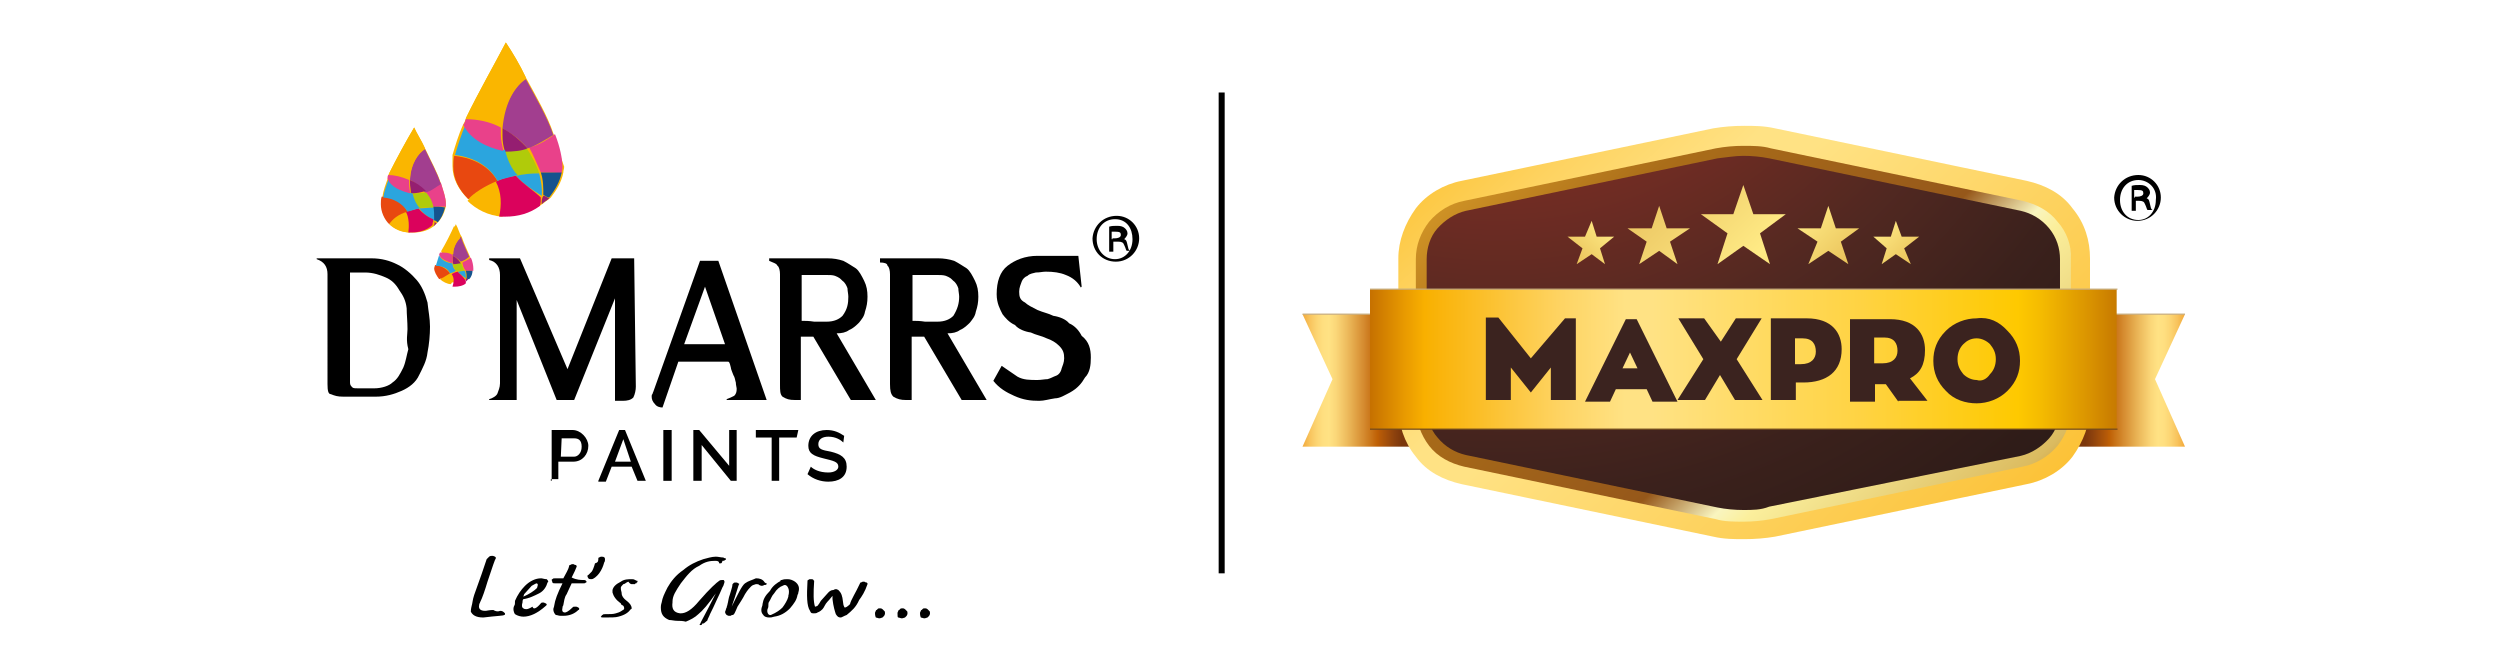<?xml version="1.0" encoding="utf-8"?>
<!-- Generator: Adobe Illustrator 19.2.1, SVG Export Plug-In . SVG Version: 6.00 Build 0)  -->
<svg version="1.1" id="Layer_1" xmlns="http://www.w3.org/2000/svg" xmlns:xlink="http://www.w3.org/1999/xlink" x="0px" y="0px"
	 width="300px" height="80px" viewBox="0 0 300 80" style="enable-background:new 0 0 300 80;" xml:space="preserve">
<style type="text/css">
	.st0{fill:#FAB600;}
	.st1{fill:#E9418A;}
	.st2{fill:#B0CB0A;}
	.st3{fill:#A23E8F;}
	.st4{fill:#2BA5DE;}
	.st5{fill:#951E71;}
	.st6{fill:#DB025C;}
	.st7{fill:#15538E;}
	.st8{fill:#E84810;}
	.st9{fill:none;stroke:#000000;stroke-width:0.722;stroke-miterlimit:10;}
	.st10{fill:url(#SVGID_1_);}
	.st11{fill:none;stroke:#C6AB7C;stroke-width:0.143;stroke-miterlimit:10;}
	.st12{fill:url(#SVGID_2_);}
	.st13{fill:url(#SVGID_3_);}
	.st14{fill:url(#SVGID_4_);}
	.st15{fill:url(#SVGID_5_);}
	.st16{fill:url(#SVGID_6_);}
	.st17{fill:url(#SVGID_7_);}
	.st18{fill:url(#SVGID_8_);}
	.st19{fill:none;stroke:#70471B;stroke-width:0.143;stroke-miterlimit:10;}
	.st20{fill:url(#SVGID_9_);}
	.st21{fill:url(#SVGID_10_);}
	.st22{fill:url(#SVGID_11_);}
	.st23{fill:url(#SVGID_12_);}
	.st24{fill:url(#SVGID_13_);}
	.st25{fill:#3B231F;}
</style>
<g>
	<g>
		<g>
			<g>
				<g>
					<path d="M60,73.3C60.1,73.3,60.1,73.3,60,73.3c0.3,0,0.4,0.1,0.6,0.3c0,0.1,0,0.1,0,0.1s0,0.1-0.1,0.1
						c-0.1,0.1-0.9,0.1-2.5,0.3c-0.9,0-1.3-0.3-1.5-0.7c0-0.1,0-0.3,0.1-0.7c0.1-0.3,0.1-0.7,0.3-1.3c0.7-1.9,1.2-3.4,1.5-4.3
						c0.1-0.1,0.1-0.1,0.3-0.3c0.1-0.1,0.3-0.1,0.4-0.1c0.1,0,0.3,0.1,0.3,0.1c0.1,0.1,0.1,0.1,0.1,0.1V67c-0.1,0.1-0.4,1-1,2.8
						c-0.3,1-0.6,1.9-0.9,2.5c0,0.1-0.1,0.1-0.1,0.3c-0.1,0.4,0.1,0.7,0.7,0.7h0.1c0.1,0,0.4-0.1,0.9-0.1C59.7,73.5,60,73.3,60,73.3
						z"/>
					<path d="M64.9,72.4c0.1-0.1,0.1-0.1,0.3-0.1s0.1,0.1,0.3,0.1c0.1,0.1,0.1,0.1,0.1,0.1v0.1l-0.1,0.1c-1,0.9-1.9,1.3-2.7,1.3
						c-0.3,0-0.7-0.1-1-0.3c-0.1-0.1-0.3-0.6-0.1-1c0.1-0.1,0.1-0.3,0.1-0.6c0.3-0.7,0.7-1.3,1.2-1.8c0.6-0.6,1.3-0.9,1.9-0.9H65
						c0.1,0,0.3,0.1,0.6,0.1c0.1,0.1,0.3,0.3,0.1,0.4l0,0c-0.1,0.4-0.4,1-1,1.3c-0.6,0.3-1.2,0.6-1.9,0.7c-0.1,0.1-0.1,0.3-0.1,0.4
						c-0.1,0.3-0.1,0.6,0.1,0.7c0.1,0.1,0.3,0.1,0.4,0.1s0.4-0.1,0.7-0.3C64,73.2,64.4,73,64.9,72.4z M63.8,70.3
						c-0.3,0.3-0.6,0.7-0.9,1l-0.1,0.3c0.7-0.3,1.3-0.7,1.6-1c0.1-0.1,0.1-0.3,0.1-0.3c0.1-0.1,0-0.3-0.1-0.3l0,0
						C64.3,70,64,70.2,63.8,70.3z"/>
					<path d="M70,69.6c0.1,0,0.3,0,0.3,0.1c0.1,0.1,0.1,0.1,0.1,0.1c0,0.1-0.1,0.1-0.1,0.1c-0.1,0.1-0.1,0.1-0.3,0.1s-0.3,0-0.7,0
						c-0.3,0-0.6,0-0.7,0c-0.3,0.6-0.4,0.9-0.6,1.3c-0.3,0.4-0.3,0.9-0.4,1.3c0,0.1-0.1,0.1-0.1,0.3c-0.1,0.4,0,0.6,0.3,0.6
						c0.1,0,0.4-0.1,0.9-0.6c0.1-0.1,0.1-0.1,0.3-0.1s0.1,0,0.1,0c0.1,0,0.1,0,0.3,0.1c0.1,0.1,0.1,0.1,0.1,0.1v0.1
						c0,0.1-0.1,0.1-0.1,0.1c-0.4,0.4-1,0.7-1.8,0.7c-0.1,0-0.1,0-0.3,0c-0.3,0-0.4-0.1-0.6-0.1c-0.1-0.1-0.3-0.3-0.3-0.7
						c0-0.1,0.1-0.3,0.1-0.4c0.1-0.7,0.4-1.5,1-2.7c-0.4,0-0.7,0-0.9,0l0,0c-0.1,0-0.3,0-0.3-0.1c-0.1-0.3-0.1-0.3-0.1-0.3
						c0-0.1,0.1-0.1,0.1-0.1c0.1-0.1,0.1-0.1,0.3-0.1h1c0.3-0.6,0.6-1,0.7-1.5c0-0.1,0.1-0.1,0.1-0.1c0.1,0,0.1-0.1,0.3-0.1
						s0.1,0,0.1,0c0.1,0,0.1,0.1,0.3,0.1c0.1,0.1,0.1,0.1,0.1,0.1v0.1c-0.1,0.3-0.3,0.7-0.6,1.3C69.2,69.6,69.7,69.6,70,69.6z"/>
					<path d="M71.8,67c0-0.1,0.1-0.1,0.1-0.1c0.1-0.1,0.3-0.1,0.3-0.1l0,0c0.3,0,0.4,0.1,0.4,0.3c0,0.1,0,0.3-0.1,0.4
						c-0.1,0.4-0.3,0.9-0.6,1.3c-0.3,0.4-0.7,0.7-0.9,0.7s-0.1,0-0.1,0c-0.3,0-0.3-0.1-0.4-0.3v-0.1c0-0.1,0.1-0.1,0.1-0.1
						c0.1-0.1,0.3-0.3,0.4-0.4c0.1-0.1,0.3-0.6,0.4-1C71.8,67.5,71.8,67.3,71.8,67L71.8,67z"/>
					<path d="M75.2,72.1c0.4,0.3,0.6,0.6,0.6,0.9c0,0.1-0.1,0.1-0.1,0.1c-0.3,0.4-0.7,0.7-1.5,0.9c-0.3,0.1-0.9,0.1-1.8,0.1
						c-0.1,0-0.3,0-0.3-0.1c0.1-0.1,0.1-0.1,0.1-0.1c0-0.1,0.1-0.1,0.1-0.1c0.1-0.1,0.1-0.1,0.3-0.1c0.6,0,1,0,1.3-0.1
						c0.3-0.1,0.4-0.1,0.7-0.3c0.1-0.1,0.3-0.1,0.3-0.3s-0.1-0.3-0.1-0.3c-0.1-0.1-0.3-0.1-0.3-0.3c-0.6-0.4-0.9-0.9-1-1.3
						c0-0.1,0-0.3,0-0.3c0.1-0.4,0.4-0.7,1-1c0.4-0.3,0.9-0.3,1.3-0.3c0.1,0,0.3,0,0.4,0.1c0.1,0,0.1,0.1,0.3,0.1v0.1
						c0,0,0,0.1-0.1,0.1C76.4,70,76.4,70,76.3,70s-0.1,0.1-0.1,0.1c-0.1,0-0.1,0-0.1,0c-0.1,0-0.1,0-0.3,0s-0.4-0.3-0.4-0.3
						c-0.3,0.1-0.4,0.3-0.6,0.3c-0.1,0.1-0.3,0.3-0.3,0.4v0.1c0,0.3,0.1,0.4,0.1,0.6C74.6,71.5,74.8,71.8,75.2,72.1z"/>
					<path d="M85.8,67.3c-0.6,0-1.2,0.1-1.9,0.6c-0.9,0.4-1.5,1.2-2.2,2.1c-0.6,0.9-1,1.5-1,2.2v0.1c-0.1,0.7,0.1,1.2,0.9,1.3
						c0.1,0,0.1,0,0.1,0c0.6,0,1.3-0.4,2.2-1.5c1.3-1.5,2.1-2.2,2.4-2.4c0.1-0.1,0.3-0.1,0.4-0.1c0,0,0,0,0.1,0
						c0.1,0,0.1,0.1,0.1,0.1c0.1,0.1,0,0.3-0.1,0.6c-0.1,0.1-0.3,0.7-0.7,1.5c-0.4,0.9-0.7,1.5-0.9,1.9c-0.1,0.3-0.3,0.6-0.3,0.7
						c0,0.1-0.1,0.1-0.3,0.3s-0.3,0.1-0.3,0.1C84.2,75.1,84,75,84,75c-0.1-0.1-0.1-0.1,0-0.1l0,0c0-0.1,0.7-1.3,1.9-3.7
						c-0.9,1.3-1.6,2.1-2.1,2.5c-0.4,0.4-1,0.7-1.5,0.9c-0.4-0.1-0.7-0.1-1-0.1c-0.4,0-0.7-0.1-1-0.1c-0.7-0.3-1-0.7-1-1.5
						c0-0.1,0-0.3,0.1-0.6c0.1-0.6,0.3-1,0.7-1.8c0.4-0.7,1-1.5,1.9-2.1c0.7-0.6,1.5-1,2.4-1.3c0.4-0.1,1-0.3,1.5-0.3
						c0.3,0,0.6,0.1,0.9,0.1c0.1,0.1,0.3,0.1,0.3,0.1c0,0.1,0,0.1,0,0.1c0,0.1,0,0.1-0.1,0.1c-0.1,0.1-0.1,0.1-0.3,0.1
						c-0.1,0.3-0.1,0.3-0.3,0.3c-0.1,0-0.1,0-0.1,0C86.3,67.3,86,67.3,85.8,67.3z"/>
					<path d="M89.4,70c0.4-0.3,0.9-0.4,1.3-0.6c0.1,0,0.1,0,0.1,0c0.3,0,0.7,0.1,0.9,0.4C91.8,70,92,70,92,70v0.1
						c-0.1,0.1-0.1,0.1-0.3,0.1c-0.1,0.1-0.3,0.1-0.3,0.1c-0.1,0-0.3-0.1-0.3-0.1c-0.1-0.1-0.1-0.1-0.3-0.1s-0.1,0-0.1,0
						c-0.3,0.1-0.4,0.1-0.6,0.3c-0.1,0.1-0.4,0.4-0.7,0.9c-0.3,0.6-0.6,1-0.9,1.5c-0.3,0.7-0.4,1-0.6,1s-0.1,0.1-0.3,0.1
						s-0.1,0-0.1,0c-0.1,0-0.1,0-0.3-0.1c-0.1-0.1-0.3-0.3-0.1-0.6c0-0.1,0-0.1,0.1-0.3c0-0.1,0.1-0.3,0.1-0.4
						c0.1-0.3,0.1-0.7,0.3-1.2c0.1-0.4,0.3-0.9,0.3-1.2c0.1-0.1,0.1-0.1,0.1-0.1c0.1-0.1,0.1-0.1,0.3-0.1s0.1,0,0.3,0.1
						s0.1,0.1,0.1,0.1c-0.1,0.1-0.3,1-0.9,2.7C88.5,71.4,89,70.3,89.4,70z"/>
					<path d="M93.8,69.6c0.3-0.1,0.4-0.1,0.7-0.1s0.6,0.1,0.9,0.3c0.4,0.3,0.6,0.7,0.4,1.3c0,0.1,0,0.1-0.1,0.3
						c-0.1,0.6-0.4,1-0.9,1.6c-0.6,0.6-1.2,0.9-1.9,1c-0.3,0.1-0.4,0.1-0.6,0.1c-0.3,0-0.6-0.1-0.7-0.3c-0.3-0.3-0.3-0.7-0.1-1.2
						v-0.1c0.1-0.6,0.3-1,0.9-1.6c0.3-0.6,0.9-1,1.3-1.2C93.6,69.6,93.6,69.6,93.8,69.6C93.6,69.6,93.6,69.6,93.8,69.6z M93.9,72.9
						c0.3-0.4,0.6-0.9,0.7-1.3v-0.1c0.1-0.3,0.1-0.7,0-0.9c-0.1-0.3-0.3-0.4-0.4-0.4c-0.1,0-0.1,0-0.3,0.1c-0.3,0.1-0.7,0.4-1,0.9
						c-0.3,0.3-0.4,0.7-0.6,1c-0.1,0.1-0.1,0.3-0.1,0.6c0,0.1-0.1,0.3-0.1,0.3c-0.1,0.4,0.1,0.7,0.3,0.7s0.1,0,0.1,0
						C93.2,73.5,93.6,73.2,93.9,72.9z"/>
					<path d="M103.2,70c0-0.1,0.1-0.1,0.1-0.1c0.1,0,0.1-0.1,0.3-0.1c0.1,0,0.1,0,0.1,0c0.1,0,0.1,0.1,0.3,0.1
						c0.1,0.1,0.1,0.1,0.1,0.1v0.1c-0.3,0.9-0.7,1.5-1,1.9c-0.4,0.9-0.9,1.3-1.5,1.8c-0.3,0.1-0.6,0.3-0.7,0.3
						c-0.3,0-0.4-0.1-0.6-0.4c-0.1-0.3-0.3-0.9-0.4-1.8c0,0,0,0,0-0.1c0,0,0-0.1,0-0.3c-0.1,0.1-0.3,0.4-0.6,0.7
						c-0.3,0.3-0.4,0.7-0.6,0.9c-0.1,0.1-0.3,0.3-0.6,0.4c-0.1,0.1-0.3,0.1-0.4,0.1c-0.1,0-0.1,0-0.1,0c-0.3,0-0.3-0.1-0.4-0.3
						c-0.4-0.6-0.4-1.8-0.3-3.6l0,0c0-0.1,0.1-0.1,0.1-0.1c0.1-0.1,0.1-0.1,0.3-0.1c0.1,0,0.3,0,0.3,0.1c0.1,0.1,0.1,0.1,0.1,0.1
						c-0.1,1.5-0.1,2.5,0.1,3.1c0.1,0,0.3-0.1,0.3-0.1c0.1-0.1,0.3-0.4,0.4-0.6c0.3-0.3,0.6-0.7,0.9-1c0.1-0.1,0.3-0.3,0.6-0.3
						c0.1,0,0.1-0.1,0.3-0.1c0.1,0,0.1,0,0.3,0.1c0.1,0.1,0.3,0.3,0.4,0.6c0,0.1,0.1,0.3,0.1,0.4l0.1,0.7c0,0.1,0.1,0.3,0.1,0.3
						c0,0.1,0.1,0.1,0.1,0.1c0.1,0,0.3-0.1,0.6-0.4C102.1,72,102.7,71.1,103.2,70z"/>
					<path d="M105,73.6c0-0.1,0-0.1,0.1-0.3c0-0.1,0.1-0.1,0.1-0.1c0.1-0.1,0.1-0.1,0.1-0.1c0.1-0.1,0.1-0.1,0.3-0.1s0.1,0,0.3,0.1
						c0.1,0.1,0.1,0.1,0.1,0.1c0.1,0.1,0.1,0.1,0.1,0.1c0.1,0.1,0.1,0.1,0.1,0.3c0,0.1,0,0.1-0.1,0.3c-0.1,0.1-0.1,0.1-0.1,0.1
						c-0.1,0.1-0.1,0.1-0.1,0.1c-0.3,0.1-0.3,0.1-0.4,0.1s-0.3-0.1-0.4-0.1C105.1,74.1,105,73.9,105,73.6z"/>
					<path d="M107.7,73.6c0-0.1,0-0.1,0.1-0.3c0-0.1,0.1-0.1,0.1-0.1c0.1-0.1,0.1-0.1,0.1-0.1c0.1-0.1,0.1-0.1,0.3-0.1
						s0.1,0,0.3,0.1c0.1,0.1,0.1,0.1,0.1,0.1c0.1,0.1,0.1,0.1,0.1,0.1c0.1,0.1,0.1,0.1,0.1,0.3c0,0.1,0,0.1-0.1,0.3
						c-0.1,0.1-0.1,0.1-0.1,0.1c-0.1,0.1-0.1,0.1-0.1,0.1c-0.3,0.1-0.3,0.1-0.4,0.1s-0.3-0.1-0.4-0.1
						C107.7,74.1,107.7,73.9,107.7,73.6z"/>
					<path d="M110.4,73.6c0-0.1,0-0.1,0.1-0.3c0-0.1,0.1-0.1,0.1-0.1c0.1-0.1,0.1-0.1,0.1-0.1c0.1-0.1,0.1-0.1,0.3-0.1
						s0.1,0,0.3,0.1c0.1,0.1,0.1,0.1,0.1,0.1c0.1,0.1,0.1,0.1,0.1,0.1c0.1,0.1,0.1,0.1,0.1,0.3c0,0.1,0,0.1-0.1,0.3
						c-0.1,0.1-0.1,0.1-0.1,0.1c-0.1,0.1-0.1,0.1-0.1,0.1c-0.3,0.1-0.3,0.1-0.4,0.1c-0.1,0-0.3-0.1-0.4-0.1
						C110.5,74.1,110.4,73.9,110.4,73.6z"/>
				</g>
			</g>
			<g>
				<g>
					<g>
						<path d="M51.6,39.2c0,1-0.1,2.1-0.3,3.1c-0.1,1-0.6,1.9-1,2.7c-0.4,0.9-1.2,1.5-2.1,1.9c-0.9,0.4-1.9,0.7-3.1,0.7h-3.9
							c-0.7,0-1-0.1-1.5-0.3c-0.3,0-0.4-0.4-0.4-1.2V32.9c0-0.9-0.4-1.5-1.3-1.8V31h6.6c1.2,0,2.2,0.3,3,0.7
							c0.9,0.4,1.8,1.2,2.4,1.9s1,1.6,1.3,2.7C51.4,37.3,51.6,38.2,51.6,39.2z M48.9,39.5c0-0.9-0.1-1.8-0.1-2.5
							c-0.1-0.9-0.4-1.5-0.9-2.2c-0.4-0.7-0.9-1.2-1.6-1.5c-0.7-0.3-1.5-0.6-2.5-0.6h-1.8v13.2c0,0.3,0.1,0.4,0.3,0.6
							c0.1,0.1,0.4,0.1,0.7,0.1h1.9c0.9,0,1.8-0.3,2.2-0.7c0.6-0.4,0.9-1,1.3-1.8c0.3-0.7,0.4-1.5,0.6-2.2
							C48.7,40.8,48.9,40.1,48.9,39.5z"/>
						<path d="M76.3,46.4c0,0.4-0.1,0.9-0.3,1.3c-0.3,0.3-0.7,0.4-1.3,0.4h-0.9V35.8L68.9,48h-2.1l-4.8-12v12h-3.3v-0.1
							c0.4-0.1,0.9-0.4,1-0.7c0.1-0.3,0.3-0.7,0.3-1.2v-13c0-0.9-0.4-1.6-1.3-1.8V31h3.7l5.7,13.3L73.4,31h2.7L76.3,46.4L76.3,46.4z
							"/>
						<path d="M92,48h-4.8v-0.1c0.3-0.1,0.7-0.3,0.9-0.4c0.3-0.3,0.3-0.6,0.3-0.9c0-0.1-0.1-0.4-0.1-0.7c-0.1-0.3-0.1-0.6-0.3-0.9
							c-0.1-0.3-0.3-0.7-0.3-0.9c-0.1-0.3-0.1-0.6-0.3-0.7h-6l-1.9,5.5c-0.3,0-0.7-0.1-0.9-0.4c-0.3-0.3-0.4-0.6-0.4-0.9
							c0-0.1,0-0.3,0.1-0.3c0-0.1,0.1-0.3,0.1-0.3L84,31.3h2.2L92,48z M87,41.3l-2.4-6.9l-2.5,6.9H87z"/>
						<path d="M105.1,48h-3l-4.5-7.6h-1.5V48h-0.7c-0.7,0-1-0.1-1.5-0.4c-0.3-0.3-0.3-0.7-0.3-1.5V32.9c0-0.4-0.1-0.9-0.3-1
							c-0.1-0.3-0.6-0.4-1-0.6V31h7c0.7,0,1.3,0.1,1.9,0.3c0.6,0.3,1,0.6,1.5,0.9c0.4,0.3,0.7,0.9,1,1.5s0.4,1.2,0.4,1.9
							c0,0.7-0.1,1.2-0.3,1.8c-0.1,0.6-0.4,0.9-0.7,1.3c-0.3,0.3-0.7,0.7-1.2,0.9c-0.4,0.3-0.9,0.4-1.5,0.4L105.1,48z M101.8,35.6
							c0-0.3-0.1-0.7-0.1-1c-0.1-0.3-0.3-0.7-0.6-0.9c-0.3-0.3-0.4-0.4-0.9-0.6c-0.3-0.1-0.6-0.1-1-0.1h-3v5.5c0.4,0,0.9,0,1.5,0.1
							c0.4,0,0.9,0,1.5,0c0.9,0,1.5-0.3,1.9-0.7C101.7,37.1,101.8,36.4,101.8,35.6z"/>
						<path d="M118.4,48h-3l-4.5-7.6h-1.5V48h-0.7c-0.6,0-1-0.1-1.5-0.4c-0.3-0.3-0.4-0.7-0.4-1.5V32.9c0-0.4-0.1-0.9-0.3-1
							c0-0.3-0.4-0.4-0.9-0.4V31h7c0.6,0,1.3,0.1,1.9,0.3c0.6,0.3,1,0.6,1.5,0.9c0.4,0.3,0.7,0.9,1,1.5s0.4,1.2,0.4,1.9
							c0,0.7-0.1,1.2-0.3,1.8c-0.1,0.6-0.4,0.9-0.7,1.3c-0.3,0.3-0.7,0.7-1.2,0.9c-0.4,0.3-0.9,0.4-1.5,0.4L118.4,48z M115.1,35.6
							c0-0.3-0.1-0.7-0.1-1c-0.1-0.3-0.3-0.7-0.6-0.9c-0.3-0.3-0.4-0.4-0.9-0.6c-0.3-0.1-0.7-0.1-1-0.1h-3v5.5c0.4,0,0.9,0,1.5,0.1
							c0.4,0,0.9,0,1.5,0c0.9,0,1.5-0.3,1.9-0.7C114.9,37.1,115.1,36.4,115.1,35.6z"/>
						<path d="M130.9,42.9c0,0.9-0.1,1.8-0.7,2.4c-0.4,0.7-0.9,1.3-1.8,1.8l0,0c-0.6,0.3-1.2,0.7-1.8,0.7c-0.7,0.1-1.3,0.3-1.9,0.3
							c-1,0-1.9-0.1-3-0.6c-0.9-0.4-1.8-0.9-2.5-1.8l1-1.8c0.6,0.4,1.3,0.9,1.9,1.3c0.7,0.4,1.5,0.4,2.4,0.4c0.4,0,0.9-0.1,1.2-0.1
							c0.4-0.1,0.7-0.3,1-0.4c0.3-0.1,0.6-0.4,0.7-0.9c0.1-0.3,0.3-0.7,0.3-1.2c0-0.6-0.1-1-0.6-1.5c-0.4-0.4-0.9-0.7-1.5-0.9
							c-0.6-0.3-1.3-0.4-1.9-0.7c-0.7-0.1-1.5-0.4-1.9-0.9c-0.7-0.3-1.2-0.9-1.5-1.3c-0.3-0.6-0.7-1.3-0.7-2.4
							c0-1.5,0.4-2.7,1.3-3.4c0.9-0.7,2.1-1.2,3.6-1.2h4.9l0.4,3.7l-0.1,0.1c-0.4-0.7-1-1.2-1.8-1.5c-0.7-0.3-1.5-0.4-2.4-0.4
							c-0.4,0-0.7,0.1-1.2,0.1c-0.3,0.1-0.7,0.1-1,0.4c-0.3,0.1-0.6,0.4-0.7,0.7c-0.1,0.3-0.3,0.7-0.3,1.2c0,0.6,0.1,1,0.7,1.3
							c0.3,0.3,0.9,0.6,1.5,0.9c0.7,0.3,1.3,0.4,1.9,0.7c0.7,0.1,1.5,0.4,1.9,0.9c0.7,0.3,1.2,0.9,1.5,1.5
							C130.7,41,130.9,41.9,130.9,42.9z"/>
					</g>
				</g>
				<g>
					<g>
						<path d="M66.2,57.7v-6.1h2.5c1,0,1.9,1,1.9,1.9c0,1-0.7,1.9-1.8,1.9h-1.8v2.1h-0.9V57.7z M67.3,54.8h1.6
							c0.4,0,0.9-0.4,0.9-1.2s-0.4-1-0.9-1h-1.5L67.3,54.8L67.3,54.8z"/>
						<path d="M71.8,57.7l2.5-6.1h0.7l2.5,6.1h-1L75.8,56h-2.4l-0.7,1.8H71.8z M74.8,52.7l-1,2.7h1.9L74.8,52.7z"/>
						<path d="M79.6,57.7v-6.1h1v6.1H79.6z"/>
						<path d="M84.2,53.4v4.3h-1v-6.1h0.7l3.6,4.3v-4.3h0.9v6.1h-0.7L84.2,53.4z"/>
						<path d="M95.6,52.5h-2.1v5.2h-0.9v-5.2h-1.9v-0.9h5.1L95.6,52.5L95.6,52.5z"/>
						<path d="M101.2,53.1c-0.3-0.3-0.9-0.7-1.8-0.7c-0.7,0-1.2,0.3-1.2,0.9c0,0.6,0.4,0.7,1.5,0.9c1.2,0.3,1.9,0.7,1.9,1.8
							c0,1.3-1,1.8-2.2,1.8c-0.9,0-1.8-0.3-2.5-0.9l0.4-0.9c0.3,0.3,1,0.7,2.1,0.7c0.7,0,1.2-0.3,1.2-0.7c0-0.6-0.6-0.7-1.8-1
							c-1.2-0.3-1.8-0.6-1.8-1.5c0-1.2,0.9-1.9,2.2-1.9c0.9,0,1.5,0.3,2.1,0.7L101.2,53.1z"/>
					</g>
				</g>
				<g>
					<g>
						<path class="st0" d="M66.4,16c-0.7-2.1-2.1-4.5-3.3-6.7c-0.7-1.5-1.6-3-2.4-4.2c-1.3,2.5-3.3,6-4.8,9.1
							c-0.1,0.3-0.1,0.4-0.3,0.7c-0.6,1.3-1,2.7-1.3,3.7c0,0.6,0,0.9,0,1.3c0,1.5,0.7,2.8,1.8,3.9s2.5,1.8,4.2,1.9
							c0.3,0,0.4,0,0.7,0c1.6,0,3-0.4,4.2-1.3c0.3-0.3,0.6-0.4,0.9-0.7c0.7-0.9,1.3-1.9,1.5-3c0-0.3,0.1-0.4,0.1-0.7
							C67.3,19,67,17.7,66.4,16z"/>
						<path class="st1" d="M64.9,20.7c0.7,0,1.6,0,2.5,0.1c0-0.3,0.1-0.4,0.1-0.7c0-1-0.3-2.5-0.9-4c-1,0.7-1.9,1.3-3.1,1.6
							C64,18.6,64.4,19.6,64.9,20.7z"/>
						<path class="st2" d="M60.4,18.1c0.3,1,0.9,2.1,1.5,3c0.9-0.1,1.8-0.3,2.8-0.3c-0.3-1-0.9-2.1-1.5-3
							C62.5,18,61.6,18.1,60.4,18.1z"/>
						<path class="st3" d="M60.3,15.4c1,0.6,2.1,1.3,3,2.4c1-0.3,1.9-0.9,3.1-1.6c-0.7-2.1-2.1-4.5-3.3-6.7
							C61.9,10.3,60.6,12.1,60.3,15.4z"/>
						<path class="st4" d="M65,23.5c0.1-0.9-0.1-1.9-0.3-2.7c-1,0-1.9,0.1-2.8,0.3C62.9,22.2,64.1,22.9,65,23.5z"/>
						<path class="st0" d="M63.1,9.3c-0.7-1.5-1.6-3-2.4-4.2c-1.3,2.5-3.3,6-4.8,9.1c1.3,0,2.8,0.3,4.2,1
							C60.6,12.1,61.9,10.3,63.1,9.3z"/>
						<path class="st5" d="M60.3,15.4c0,0.3,0,0.6,0,0.9c0,0.7,0.1,1.3,0.3,1.9c1,0,2.1-0.1,2.7-0.4C62.4,16.8,61.3,15.9,60.3,15.4z
							"/>
						<path class="st0" d="M59.7,21.7c-1.6,0.6-2.7,1.5-3.6,2.4c1,1,2.5,1.8,4.2,1.9C60.6,24.5,60.4,22.9,59.7,21.7z"/>
						<path class="st6" d="M61.9,21.1c-0.9,0.1-1.6,0.3-2.4,0.7c0.7,1.3,0.7,2.8,0.4,4.2c0.3,0,0.4,0,0.7,0c1.6,0,3-0.4,4.2-1.3
							c0.1-0.3,0.1-0.7,0.1-1C64.1,22.9,62.9,22.2,61.9,21.1z"/>
						<path class="st5" d="M65,24.5c0.3-0.3,0.6-0.4,0.9-0.7c-0.3-0.1-0.4-0.3-0.7-0.3C65,23.8,65,24.1,65,24.5z"/>
						<path class="st7" d="M64.9,20.7c0.3,0.9,0.3,1.8,0.3,2.7c0.3,0.1,0.4,0.3,0.7,0.3c0.7-0.9,1.3-1.9,1.5-3
							C66.4,20.7,65.6,20.7,64.9,20.7z"/>
						<path class="st8" d="M59.7,21.7c-0.9-1.5-2.5-2.7-5.2-3c-0.1,0.6-0.1,0.9-0.1,1.3c0,1.5,0.7,2.8,1.8,3.9
							C56.8,23.2,58.2,22.3,59.7,21.7z"/>
						<path class="st4" d="M59.7,21.7c0.7-0.3,1.5-0.4,2.4-0.7c-0.7-0.7-1.2-1.8-1.5-3c-0.1,0-0.1,0-0.1,0c-1.8-0.4-3.7-1.3-4.6-3.1
							c-0.6,1.3-1,2.7-1.3,3.7C57.1,18.9,58.8,20.1,59.7,21.7z"/>
						<path class="st1" d="M60.3,18.1c0.1,0,0.1,0,0.1,0c-0.1-0.6-0.3-1.2-0.3-1.9c0-0.3,0-0.6,0-0.9c-1.3-0.7-2.8-1-4.2-1
							c-0.1,0.3-0.1,0.4-0.3,0.7C56.5,16.8,58.5,17.7,60.3,18.1z"/>
					</g>
					<g>
						<path class="st0" d="M52.9,22c-0.4-1.3-1.2-2.7-1.9-4.2c-0.4-0.9-1-1.8-1.3-2.5c-0.9,1.5-2.1,3.7-3,5.5
							c-0.1,0.1-0.1,0.3-0.1,0.4c-0.3,0.9-0.6,1.6-0.7,2.4c-0.1,0.3-0.1,0.6-0.1,0.9c0,0.9,0.4,1.8,1,2.4s1.5,1,2.5,1
							c0.1,0,0.3,0,0.4,0c0.9,0,1.9-0.3,2.5-0.9c0.1-0.1,0.3-0.3,0.4-0.4c0.4-0.4,0.7-1,0.9-1.8c0-0.1,0-0.3,0-0.4
							C53.5,23.8,53.2,22.9,52.9,22z"/>
						<path class="st1" d="M52,24.8c0.4,0,0.9,0,1.5,0c0-0.1,0-0.3,0-0.4c0-0.7-0.3-1.5-0.6-2.5c-0.7,0.4-1.2,0.7-1.9,1
							C51.4,23.5,51.7,24.1,52,24.8z"/>
						<path class="st2" d="M49.3,23.2c0.1,0.7,0.4,1.3,0.9,1.8c0.4-0.1,1-0.1,1.8-0.1c-0.1-0.7-0.4-1.3-0.9-1.8
							C50.5,23.2,49.9,23.2,49.3,23.2z"/>
						<path class="st3" d="M49.2,21.6c0.7,0.3,1.3,0.9,1.8,1.5c0.7-0.1,1.2-0.6,1.9-1c-0.4-1.3-1.2-2.7-1.9-4.2
							C50.2,18.4,49.3,19.6,49.2,21.6z"/>
						<path class="st4" d="M52.2,26.5c0-0.6,0-1-0.1-1.6c-0.6,0-1.2,0.1-1.8,0.1C50.8,25.7,51.6,26.2,52.2,26.5z"/>
						<path class="st0" d="M51,17.8c-0.4-0.9-1-1.8-1.3-2.5c-0.9,1.5-2.1,3.7-3,5.5c0.9,0,1.8,0.3,2.5,0.6
							C49.3,19.6,50.2,18.4,51,17.8z"/>
						<path class="st5" d="M49.2,21.6c0,0.1,0,0.3,0,0.4c0,0.4,0.1,0.7,0.1,1.2c0.7,0,1.2-0.1,1.8-0.3
							C50.5,22.3,49.9,21.9,49.2,21.6z"/>
						<path class="st0" d="M48.9,25.4c-0.9,0.3-1.8,0.9-2.2,1.5c0.6,0.6,1.5,1,2.5,1C49.3,27.2,49.3,26.2,48.9,25.4z"/>
						<path class="st6" d="M50.2,25c-0.4,0.1-1,0.3-1.5,0.4c0.4,0.7,0.4,1.8,0.3,2.5c0.1,0,0.3,0,0.4,0c0.9,0,1.9-0.3,2.5-0.9
							c0-0.3,0.1-0.4,0.1-0.7C51.6,26.2,50.8,25.7,50.2,25z"/>
						<path class="st5" d="M52,27.2c0.1-0.1,0.3-0.3,0.4-0.4c-0.1-0.1-0.3-0.1-0.4-0.3C52.2,26.6,52.2,26.9,52,27.2z"/>
						<path class="st7" d="M52,24.8c0.1,0.4,0.1,1,0.1,1.6c0.1,0.1,0.3,0.1,0.4,0.3c0.4-0.4,0.7-1,0.9-1.8
							C52.9,24.8,52.5,24.8,52,24.8z"/>
						<path class="st8" d="M48.9,25.4c-0.4-0.9-1.5-1.8-3.1-1.8c-0.1,0.3-0.1,0.6-0.1,0.9c0,0.9,0.4,1.8,1,2.4
							C47.1,26.3,47.8,25.7,48.9,25.4z"/>
						<path class="st4" d="M48.9,25.4c0.4-0.1,0.9-0.3,1.5-0.4c-0.4-0.4-0.7-1-0.9-1.8h-0.1c-1-0.3-2.4-0.7-2.7-1.9
							c-0.3,0.9-0.6,1.6-0.7,2.4C47.2,23.8,48.3,24.4,48.9,25.4z"/>
						<path class="st1" d="M49.2,23.2L49.2,23.2c0-0.3-0.1-0.7-0.1-1.2c0-0.1,0-0.3,0-0.4c-0.9-0.4-1.8-0.6-2.5-0.6
							c-0.1,0.1-0.1,0.3-0.1,0.4C46.9,22.5,48.1,22.9,49.2,23.2z"/>
					</g>
					<g>
						<path class="st0" d="M56.4,30.8c-0.3-0.7-0.7-1.5-1-2.4c-0.3-0.4-0.4-1-0.7-1.5c-0.4,0.9-1,2.1-1.6,3.1c0,0.1-0.1,0.1-0.1,0.3
							c-0.1,0.4-0.3,0.9-0.4,1.3c0,0.1-0.1,0.3-0.1,0.4c0,0.4,0.3,0.9,0.6,1.3c0.3,0.3,0.9,0.6,1.3,0.6c0.1,0,0.1,0,0.3,0
							c0.4,0,1-0.1,1.3-0.4c0.1-0.1,0.1-0.1,0.3-0.3c0.3-0.3,0.4-0.7,0.4-1c0-0.1,0-0.1,0-0.3C56.7,31.9,56.5,31.4,56.4,30.8z"/>
						<path class="st1" d="M55.9,32.5c0.3,0,0.4,0,0.9,0c0-0.1,0-0.1,0-0.3c0-0.3-0.1-0.9-0.3-1.3c-0.3,0.3-0.7,0.4-1,0.6
							C55.5,31.7,55.6,32.2,55.9,32.5z"/>
						<path class="st2" d="M54.3,31.6c0.1,0.4,0.3,0.7,0.4,0.9c0.3,0,0.7,0,1,0c-0.1-0.4-0.3-0.7-0.4-1C55,31.6,54.7,31.6,54.3,31.6
							z"/>
						<path class="st3" d="M54.3,30.7c0.3,0.1,0.7,0.4,1,0.7c0.3-0.1,0.7-0.3,1-0.6c-0.3-0.7-0.7-1.5-1-2.4
							C54.9,28.9,54.4,29.5,54.3,30.7z"/>
						<path class="st4" d="M55.9,33.4c0-0.3,0-0.6-0.1-0.9c-0.3,0-0.7,0.1-0.9,0.1C55.2,32.9,55.6,33.2,55.9,33.4z"/>
						<path class="st0" d="M55.2,28.6c-0.3-0.4-0.4-1-0.7-1.5c-0.4,0.9-1,2.1-1.6,3.1c0.4,0,0.9,0.1,1.5,0.3
							C54.4,29.5,54.9,28.9,55.2,28.6z"/>
						<path class="st5" d="M54.3,30.7c0,0.1,0,0.1,0,0.3c0,0.3,0,0.4,0.1,0.7c0.4,0,0.7-0.1,0.9-0.1C55,31.1,54.6,30.8,54.3,30.7z"
							/>
						<path class="st0" d="M54,32.8c-0.4,0.1-0.9,0.4-1.2,0.7c0.3,0.3,0.9,0.6,1.3,0.6C54.4,33.8,54.3,33.2,54,32.8z"/>
						<path class="st6" d="M54.9,32.6c-0.3,0.1-0.4,0.1-0.7,0.3c0.3,0.4,0.3,0.9,0.1,1.5c0.1,0,0.1,0,0.3,0c0.4,0,1-0.1,1.3-0.4
							c0-0.1,0-0.3,0-0.3C55.6,33.2,55.2,32.9,54.9,32.6z"/>
						<path class="st5" d="M55.9,33.8c0.1-0.1,0.1-0.1,0.3-0.3c-0.1,0-0.1-0.1-0.3-0.1C55.9,33.5,55.9,33.7,55.9,33.8z"/>
						<path class="st7" d="M55.9,32.5c0.1,0.3,0.1,0.6,0.1,0.9c0.1,0.1,0.1,0.1,0.3,0.1c0.3-0.3,0.4-0.7,0.4-1
							C56.4,32.5,56.1,32.5,55.9,32.5z"/>
						<path class="st8" d="M54,32.8c-0.3-0.4-0.9-0.9-1.8-1c0,0.1-0.1,0.3-0.1,0.4c0,0.4,0.3,0.9,0.6,1.3
							C53.1,33.4,53.5,33.1,54,32.8z"/>
						<path class="st4" d="M54,32.8c0.3-0.1,0.4-0.1,0.7-0.3c-0.3-0.3-0.4-0.6-0.4-0.9c0,0,0,0-0.1,0c-0.6-0.1-1.3-0.4-1.5-1
							c-0.1,0.4-0.3,0.9-0.4,1.3C53.2,31.9,53.8,32.3,54,32.8z"/>
						<path class="st1" d="M54.3,31.6L54.3,31.6c0-0.1,0-0.4,0-0.7c0-0.1,0-0.1,0-0.3c-0.4-0.3-0.9-0.3-1.5-0.3
							c0,0.1-0.1,0.1-0.1,0.3C52.9,31.1,53.7,31.4,54.3,31.6z"/>
					</g>
				</g>
			</g>
		</g>
		<g>
			<path d="M134,25.9c1.5,0,2.7,1.2,2.7,2.7c0,1.5-1.2,2.8-2.8,2.8s-2.8-1.2-2.8-2.8C131.2,27.1,132.4,25.9,134,25.9L134,25.9z
				 M133.8,26.3c-1.3,0-2.2,1-2.2,2.4c0,1.3,0.9,2.4,2.2,2.4c1.2,0,2.1-1,2.1-2.4C135.9,27.4,135.2,26.3,133.8,26.3L133.8,26.3z
				 M133.5,30.2h-0.4v-3c0.3-0.1,0.6-0.1,1-0.1c0.4,0,0.7,0.1,0.9,0.3c0.1,0.1,0.3,0.3,0.3,0.6c0,0.3-0.3,0.6-0.4,0.7l0,0
				c0.3,0.1,0.3,0.3,0.4,0.7c0.1,0.4,0.1,0.6,0.3,0.7h-0.4c-0.1-0.1-0.1-0.3-0.3-0.7c-0.1-0.3-0.3-0.4-0.7-0.4h-0.6V30.2L133.5,30.2
				z M133.5,28.6h0.3c0.3,0,0.7-0.1,0.7-0.4s-0.1-0.4-0.7-0.4c-0.1,0-0.3,0-0.4,0v0.9H133.5z"/>
		</g>
	</g>
	<line class="st9" x1="146.6" y1="11.1" x2="146.6" y2="68.8"/>
	<g>
		<g>
			<g>
				<g>
					<g>
						
							<linearGradient id="SVGID_1_" gradientUnits="userSpaceOnUse" x1="-1353.569" y1="43.634" x2="-1340.63" y2="43.634" gradientTransform="matrix(-1 0 0 1 -1091.18 2)">
							<stop  offset="0" style="stop-color:#EFA031"/>
							<stop  offset="2.028233e-002" style="stop-color:#F2AA3C"/>
							<stop  offset="8.457875e-002" style="stop-color:#F8C35C"/>
							<stop  offset="0.148" style="stop-color:#FCD472"/>
							<stop  offset="0.209" style="stop-color:#FFDF80"/>
							<stop  offset="0.266" style="stop-color:#FFE284"/>
							<stop  offset="0.33" style="stop-color:#FBD779"/>
							<stop  offset="0.441" style="stop-color:#ECB95B"/>
							<stop  offset="0.587" style="stop-color:#D58B2F"/>
							<stop  offset="0.718" style="stop-color:#BE5F04"/>
							<stop  offset="0.74" style="stop-color:#B65A08"/>
							<stop  offset="0.874" style="stop-color:#8C410D"/>
							<stop  offset="0.939" style="stop-color:#7B370C"/>
						</linearGradient>
						<polygon class="st10" points="262.2,53.6 249.2,53.6 249.2,37.7 262.2,37.7 258.6,45.5 						"/>
						<line class="st11" x1="249.2" y1="37.7" x2="262.2" y2="37.7"/>
					</g>
					<g>
						
							<linearGradient id="SVGID_2_" gradientUnits="userSpaceOnUse" x1="164.386" y1="43.634" x2="177.325" y2="43.634" gradientTransform="matrix(1 0 0 1 -8.338 2)">
							<stop  offset="0" style="stop-color:#EFA031"/>
							<stop  offset="2.028233e-002" style="stop-color:#F2AA3C"/>
							<stop  offset="8.457875e-002" style="stop-color:#F8C35C"/>
							<stop  offset="0.148" style="stop-color:#FCD472"/>
							<stop  offset="0.209" style="stop-color:#FFDF80"/>
							<stop  offset="0.266" style="stop-color:#FFE284"/>
							<stop  offset="0.33" style="stop-color:#FBD779"/>
							<stop  offset="0.441" style="stop-color:#ECB95B"/>
							<stop  offset="0.587" style="stop-color:#D58B2F"/>
							<stop  offset="0.718" style="stop-color:#BE5F04"/>
							<stop  offset="0.74" style="stop-color:#B65A08"/>
							<stop  offset="0.874" style="stop-color:#8C410D"/>
							<stop  offset="0.939" style="stop-color:#7B370C"/>
						</linearGradient>
						<polygon class="st12" points="156.3,53.6 169.1,53.6 169.1,37.7 156.3,37.7 159.9,45.5 						"/>
						<line class="st11" x1="169.1" y1="37.7" x2="156.3" y2="37.7"/>
					</g>
				</g>
				
					<linearGradient id="SVGID_3_" gradientUnits="userSpaceOnUse" x1="167.242" y1="-6.377" x2="254.708" y2="85.96" gradientTransform="matrix(1 0 0 1 0 2)">
					<stop  offset="0" style="stop-color:#DFAA2D"/>
					<stop  offset="0.16" style="stop-color:#DCA02A"/>
					<stop  offset="0.3" style="stop-color:#AA6D19"/>
					<stop  offset="0.49" style="stop-color:#96581A"/>
					<stop  offset="0.54" style="stop-color:#F9F5BF"/>
					<stop  offset="0.56" style="stop-color:#FBEF9C"/>
					<stop  offset="0.69" style="stop-color:#DBBB60"/>
					<stop  offset="0.75" style="stop-color:#AE7118"/>
					<stop  offset="0.85" style="stop-color:#D7B053"/>
					<stop  offset="1" style="stop-color:#E6CC7A"/>
				</linearGradient>
				<path class="st13" d="M209.2,62.4c-1,0-2.2-0.1-3.3-0.3l-30.2-6.3c-1.6-0.3-3.1-1.2-4.2-2.5c-1-1.3-1.6-2.8-1.6-4.6V31.1
					c0-1.6,0.6-3.3,1.6-4.5c1-1.3,2.5-2.1,4.2-2.5l30.2-6.3c1-0.3,2.2-0.3,3.3-0.3c1,0,2.2,0.1,3.3,0.3l30.2,6.3
					c1.6,0.3,3.1,1.2,4.2,2.5c1,1.3,1.6,2.8,1.6,4.6v17.6c0,1.6-0.6,3.3-1.6,4.5c-1,1.3-2.5,2.1-4.2,2.5l-30.2,6.3
					C211.5,62.2,210.3,62.4,209.2,62.4z"/>
				
					<linearGradient id="SVGID_4_" gradientUnits="userSpaceOnUse" x1="170.064" y1="-3.398" x2="251.65" y2="82.732" gradientTransform="matrix(1 0 0 1 0 2)">
					<stop  offset="0" style="stop-color:#DFAA2D"/>
					<stop  offset="0.16" style="stop-color:#DCA02A"/>
					<stop  offset="0.3" style="stop-color:#AA6D19"/>
					<stop  offset="0.49" style="stop-color:#96581A"/>
					<stop  offset="0.54" style="stop-color:#F9F5BF"/>
					<stop  offset="0.56" style="stop-color:#FBEF9C"/>
					<stop  offset="0.69" style="stop-color:#DBBB60"/>
					<stop  offset="0.75" style="stop-color:#AE7118"/>
					<stop  offset="0.85" style="stop-color:#D7B053"/>
					<stop  offset="1" style="stop-color:#E6CC7A"/>
				</linearGradient>
				<path class="st14" d="M209.2,60c-0.9,0-1.9-0.1-2.8-0.3l-30.2-6.3c-1-0.3-2.1-0.7-2.7-1.6c-0.7-0.9-1-1.9-1-3V31.1
					c0-1,0.3-2.1,1-3c0.7-0.9,1.6-1.5,2.7-1.6l30.2-6.3c0.9-0.1,1.9-0.3,2.8-0.3s1.9,0.1,2.8,0.3l30.2,6.3c1,0.3,2.1,0.7,2.7,1.6
					c0.7,0.9,1,1.9,1,3v17.8c0,1-0.3,2.1-1,3s-1.6,1.5-2.7,1.6l-30.2,6.3C211.2,59.8,210.1,60,209.2,60z"/>
				
					<linearGradient id="SVGID_5_" gradientUnits="userSpaceOnUse" x1="161.946" y1="-12.042" x2="267.892" y2="99.804" gradientTransform="matrix(1 0 0 1 0 2)">
					<stop  offset="0" style="stop-color:#C57000"/>
					<stop  offset="4.351153e-002" style="stop-color:#E69700"/>
					<stop  offset="7.368420e-002" style="stop-color:#F9B000"/>
					<stop  offset="0.252" style="stop-color:#FED361"/>
					<stop  offset="0.342" style="stop-color:#FFE284"/>
					<stop  offset="0.379" style="stop-color:#FFE284"/>
					<stop  offset="0.66" style="stop-color:#FCC642"/>
					<stop  offset="0.868" style="stop-color:#F9AE00"/>
					<stop  offset="0.906" style="stop-color:#EEA300"/>
					<stop  offset="0.976" style="stop-color:#D28500"/>
					<stop  offset="1" style="stop-color:#C77A00"/>
				</linearGradient>
				<path class="st15" d="M248.7,25c-1.3-1.8-3.3-2.8-5.5-3.3L213,15.4c-1.3-0.3-2.5-0.3-3.7-0.3c-1.3,0-2.5,0.1-3.7,0.3l-30.2,6.3
					c-2.1,0.4-4.2,1.6-5.5,3.3c-1.3,1.8-2.1,3.9-2.1,6v9.1v8.7c0,2.1,0.7,4.3,2.1,6c1.3,1.8,3.3,2.8,5.5,3.3l30.2,6.3
					c1.3,0.3,2.5,0.3,3.7,0.3c1.3,0,2.5-0.1,3.7-0.3l30.2-6.3c2.1-0.4,4.2-1.6,5.5-3.3c1.3-1.8,2.1-3.9,2.1-6v-8.7V31
					C250.8,28.9,250.2,26.8,248.7,25z M246.2,48.8c0,1-0.3,2.1-1,3s-1.6,1.5-2.7,1.6l-30.2,6.3c-0.9,0.1-1.9,0.3-2.8,0.3
					s-1.9-0.1-2.8-0.3l-30.2-6.3c-1-0.3-2.1-0.7-2.7-1.6c-0.7-0.9-1-1.9-1-3v-8.7V31c0-1,0.3-2.1,1-3c0.7-0.9,1.6-1.5,2.7-1.6
					l30.2-6.3c0.9-0.1,1.9-0.3,2.8-0.3s1.9,0.1,2.8,0.3l30.2,6.3c1,0.3,2.1,0.7,2.7,1.6c0.7,0.9,1,1.9,1,3v9.1V48.8z"/>
				
					<linearGradient id="SVGID_6_" gradientUnits="userSpaceOnUse" x1="164.814" y1="-8.79" x2="264.089" y2="96.013" gradientTransform="matrix(1 0 0 1 0 2)">
					<stop  offset="0" style="stop-color:#DFAA2D"/>
					<stop  offset="0.16" style="stop-color:#DCA02A"/>
					<stop  offset="0.3" style="stop-color:#AA6D19"/>
					<stop  offset="0.49" style="stop-color:#96581A"/>
					<stop  offset="0.54" style="stop-color:#F9F5BF"/>
					<stop  offset="0.56" style="stop-color:#FBEF9C"/>
					<stop  offset="0.69" style="stop-color:#DBBB60"/>
					<stop  offset="0.75" style="stop-color:#AE7118"/>
					<stop  offset="0.85" style="stop-color:#D7B053"/>
					<stop  offset="1" style="stop-color:#E6CC7A"/>
				</linearGradient>
				<path class="st16" d="M246.9,26.6c-1-1.3-2.5-2.1-4.2-2.5l-30.2-6.3c-1-0.3-2.2-0.3-3.3-0.3s-2.2,0.1-3.3,0.3l-30.2,6.3
					c-1.6,0.3-3.1,1.2-4.2,2.5c-1,1.3-1.6,2.8-1.6,4.5v9.1v8.7c0,1.6,0.6,3.3,1.6,4.6c1,1.3,2.5,2.1,4.2,2.5l30.2,6.3
					c1,0.3,2.2,0.3,3.3,0.3s2.2-0.1,3.3-0.3l30.2-6.3c1.6-0.3,3.1-1.2,4.2-2.5c1-1.3,1.6-2.8,1.6-4.5v-8.7v-9.3
					C248.6,29.5,248,27.8,246.9,26.6z"/>
				
					<radialGradient id="SVGID_7_" cx="179.619" cy="-12.955" r="110.844" gradientTransform="matrix(0.979 0 0 0.979 3.883 -8.243)" gradientUnits="userSpaceOnUse">
					<stop  offset="0" style="stop-color:#E31019"/>
					<stop  offset="3.981698e-002" style="stop-color:#D51C1B"/>
					<stop  offset="0.231" style="stop-color:#9C2D22"/>
					<stop  offset="0.416" style="stop-color:#702C23"/>
					<stop  offset="0.59" style="stop-color:#512821"/>
					<stop  offset="0.75" style="stop-color:#3B211C"/>
					<stop  offset="0.892" style="stop-color:#2F1C18"/>
					<stop  offset="1" style="stop-color:#2A1A17"/>
				</radialGradient>
				<path class="st17" d="M209.2,61.2c-1,0-2.1-0.1-3.1-0.3l-30.2-6.3c-1.3-0.3-2.5-1-3.4-2.1c-0.9-1-1.3-2.4-1.3-3.7V31.1
					c0-1.3,0.4-2.7,1.3-3.7c0.9-1,2.1-1.8,3.4-2.1l30.2-6.3c1-0.1,2.1-0.3,3.1-0.3c1,0,2.1,0.1,3.1,0.3l30.2,6.3
					c1.3,0.3,2.5,1,3.4,2.1s1.3,2.4,1.3,3.7v17.8c0,1.3-0.4,2.7-1.3,3.7c-0.9,1-2.1,1.8-3.4,2.1l-30.2,6.1
					C211.3,61.2,210.3,61.2,209.2,61.2z"/>
				<g>
					
						<linearGradient id="SVGID_8_" gradientUnits="userSpaceOnUse" x1="164.359" y1="41.092" x2="253.953" y2="41.092" gradientTransform="matrix(1 0 0 1 0 2)">
						<stop  offset="0" style="stop-color:#C57000"/>
						<stop  offset="4.351153e-002" style="stop-color:#E69700"/>
						<stop  offset="7.368420e-002" style="stop-color:#F9B000"/>
						<stop  offset="0.252" style="stop-color:#FED361"/>
						<stop  offset="0.342" style="stop-color:#FFE284"/>
						<stop  offset="0.379" style="stop-color:#FFE284"/>
						<stop  offset="0.66" style="stop-color:#FFD342"/>
						<stop  offset="0.868" style="stop-color:#FEC900"/>
						<stop  offset="0.901" style="stop-color:#F4BA00"/>
						<stop  offset="0.962" style="stop-color:#DA9400"/>
						<stop  offset="1" style="stop-color:#C77A00"/>
					</linearGradient>
					<rect x="164.4" y="34.7" class="st18" width="89.6" height="16.8"/>
					<line class="st19" x1="254.1" y1="51.5" x2="164.4" y2="51.5"/>
					<line class="st11" x1="164.4" y1="34.7" x2="254.1" y2="34.7"/>
				</g>
				<g>
					
						<linearGradient id="SVGID_9_" gradientUnits="userSpaceOnUse" x1="164.615" y1="-19.572" x2="244.134" y2="61.197" gradientTransform="matrix(1 0 0 1 0 2)">
						<stop  offset="0" style="stop-color:#D8B061"/>
						<stop  offset="0.2" style="stop-color:#C27716"/>
						<stop  offset="0.59" style="stop-color:#FFEB86"/>
						<stop  offset="0.78" style="stop-color:#C88213"/>
						<stop  offset="1" style="stop-color:#FFEB80"/>
					</linearGradient>
					<polygon class="st20" points="209.2,22.2 210.4,25.7 214.3,25.7 211.2,28 212.4,31.7 209.2,29.5 206.1,31.7 207.3,28 
						204.1,25.7 208,25.7 					"/>
					
						<linearGradient id="SVGID_10_" gradientUnits="userSpaceOnUse" x1="158.883" y1="-13.937" x2="238.409" y2="66.839" gradientTransform="matrix(1 0 0 1 0 2)">
						<stop  offset="0" style="stop-color:#D8B061"/>
						<stop  offset="0.2" style="stop-color:#C27716"/>
						<stop  offset="0.59" style="stop-color:#FFEB86"/>
						<stop  offset="0.78" style="stop-color:#C88213"/>
						<stop  offset="1" style="stop-color:#FFEB80"/>
					</linearGradient>
					<polygon class="st21" points="199.1,24.7 200,27.4 202.8,27.4 200.4,29 201.3,31.7 199.1,30.1 196.7,31.7 197.6,29 195.3,27.4 
						198.2,27.4 					"/>
					
						<linearGradient id="SVGID_11_" gradientUnits="userSpaceOnUse" x1="169.221" y1="-24.099" x2="248.733" y2="56.664" gradientTransform="matrix(1 0 0 1 0 2)">
						<stop  offset="0" style="stop-color:#D8B061"/>
						<stop  offset="0.2" style="stop-color:#C27716"/>
						<stop  offset="0.59" style="stop-color:#FFEB86"/>
						<stop  offset="0.78" style="stop-color:#C88213"/>
						<stop  offset="1" style="stop-color:#FFEB80"/>
					</linearGradient>
					<polygon class="st22" points="219.4,24.7 220.3,27.4 223.1,27.4 220.9,29 221.8,31.7 219.4,30.1 217,31.7 218.1,29 215.7,27.4 
						218.5,27.4 					"/>
					
						<linearGradient id="SVGID_12_" gradientUnits="userSpaceOnUse" x1="190.435" y1="-10.155" x2="249.278" y2="49.613" gradientTransform="matrix(1 0 0 1 0 2)">
						<stop  offset="0" style="stop-color:#D8B061"/>
						<stop  offset="0.2" style="stop-color:#C27716"/>
						<stop  offset="0.59" style="stop-color:#FFEB86"/>
						<stop  offset="0.78" style="stop-color:#C88213"/>
						<stop  offset="1" style="stop-color:#FFEB80"/>
					</linearGradient>
					<polygon class="st23" points="227.5,26.5 228.2,28.4 230.3,28.4 228.5,29.8 229.3,31.7 227.5,30.5 225.8,31.7 226.4,29.8 
						224.8,28.4 226.9,28.4 					"/>
					
						<linearGradient id="SVGID_13_" gradientUnits="userSpaceOnUse" x1="188.602" y1="-10.137" x2="247.433" y2="49.618" gradientTransform="matrix(-1 0 0 1 416.611 2)">
						<stop  offset="0" style="stop-color:#D8B061"/>
						<stop  offset="0.2" style="stop-color:#C27716"/>
						<stop  offset="0.59" style="stop-color:#FFEB86"/>
						<stop  offset="0.78" style="stop-color:#C88213"/>
						<stop  offset="1" style="stop-color:#FFEB80"/>
					</linearGradient>
					<polygon class="st24" points="191,26.5 190.2,28.4 188.1,28.4 189.9,29.8 189.2,31.7 191,30.5 192.6,31.7 192,29.8 193.7,28.4 
						191.6,28.4 					"/>
				</g>
				<g>
					<path class="st25" d="M187.8,38.2h1.3V48h-3v-3.9l-2.4,3l-2.4-3V48h-3v-9.9h1.5l3.9,4.9L187.8,38.2z"/>
					<path class="st25" d="M198.3,48.2l-0.7-1.5h-3.7l-0.7,1.5h-3l4.9-9.9h1.3l4.9,9.9H198.3z M195.6,42.3l-0.9,1.9h1.8L195.6,42.3z
						"/>
					<path class="st25" d="M206.5,41l1.8-2.8h3.1l-3,4.9l3.1,4.9h-3.3l-1.8-3l-1.8,3h-3.3l3.1-4.9l-3-4.9h3.1L206.5,41z"/>
					<path class="st25" d="M212.5,38.2h4.3c3.1,0,4.2,1.8,4.2,3.7c0,2.7-1.8,4-4.6,4h-0.9V48h-3C212.5,48,212.5,38.2,212.5,38.2z
						 M215.4,43.7h0.7c1.3,0,1.8-0.7,1.8-1.5c0-0.9-0.4-1.6-1.6-1.6h-0.9V43.7L215.4,43.7z"/>
					<path class="st25" d="M227.8,48.2l-1.5-2.1c0,0,0,0-0.1,0h-1.2v2.1h-3v-9.9h4.8c3.1,0,4.2,1.8,4.2,3.7c0,1.8-0.6,2.8-1.8,3.4
						l2.1,2.7H227.8z M224.9,40.5v3.1h1c1.3,0,1.8-0.7,1.8-1.5c0-0.9-0.4-1.6-1.6-1.6H224.9z"/>
					<path class="st25" d="M240.9,39.7c1,1,1.5,2.2,1.5,3.6c0,1.3-0.4,2.5-1.5,3.6c-1,1-2.4,1.5-3.7,1.5s-2.7-0.4-3.7-1.5
						c-1-1-1.5-2.2-1.5-3.6c0-1.3,0.4-2.5,1.5-3.6c1-1,2.4-1.5,3.7-1.5C238.7,38,239.9,38.6,240.9,39.7z M238.8,44.9
						c0.4-0.4,0.7-1,0.7-1.8s-0.3-1.3-0.7-1.8c-0.4-0.4-1-0.7-1.6-0.7c-0.7,0-1.2,0.3-1.6,0.7c-0.4,0.4-0.7,1-0.7,1.8
						s0.3,1.3,0.7,1.8c0.4,0.4,1,0.7,1.6,0.7C237.8,45.8,238.4,45.5,238.8,44.9z"/>
				</g>
			</g>
		</g>
		<g>
			<path d="M256.6,21c1.5,0,2.7,1.2,2.7,2.7c0,1.5-1.2,2.8-2.8,2.8c-1.5,0-2.8-1.2-2.8-2.8C253.8,22.2,255,21,256.6,21L256.6,21z
				 M256.6,21.6c-1.3,0-2.2,1-2.2,2.4s0.9,2.4,2.2,2.4c1.2,0,2.1-1,2.1-2.4C258.9,22.6,257.8,21.6,256.6,21.6L256.6,21.6z
				 M256.2,25.3h-0.4v-3c0.3-0.1,0.6-0.1,1-0.1s0.7,0.1,0.9,0.3c0.1,0.1,0.3,0.3,0.3,0.6c0,0.3-0.3,0.6-0.4,0.7l0,0
				c0.3,0.1,0.3,0.3,0.4,0.7c0.1,0.4,0.1,0.6,0.3,0.7h-0.6c-0.1-0.1-0.1-0.3-0.3-0.7c-0.1-0.3-0.3-0.4-0.7-0.4h-0.4V25.3L256.2,25.3
				z M256.2,23.6h0.3c0.3,0,0.7-0.1,0.7-0.4c0-0.3-0.1-0.4-0.7-0.4c-0.1,0-0.3,0-0.4,0v0.9H256.2z"/>
		</g>
	</g>
</g>
</svg>
